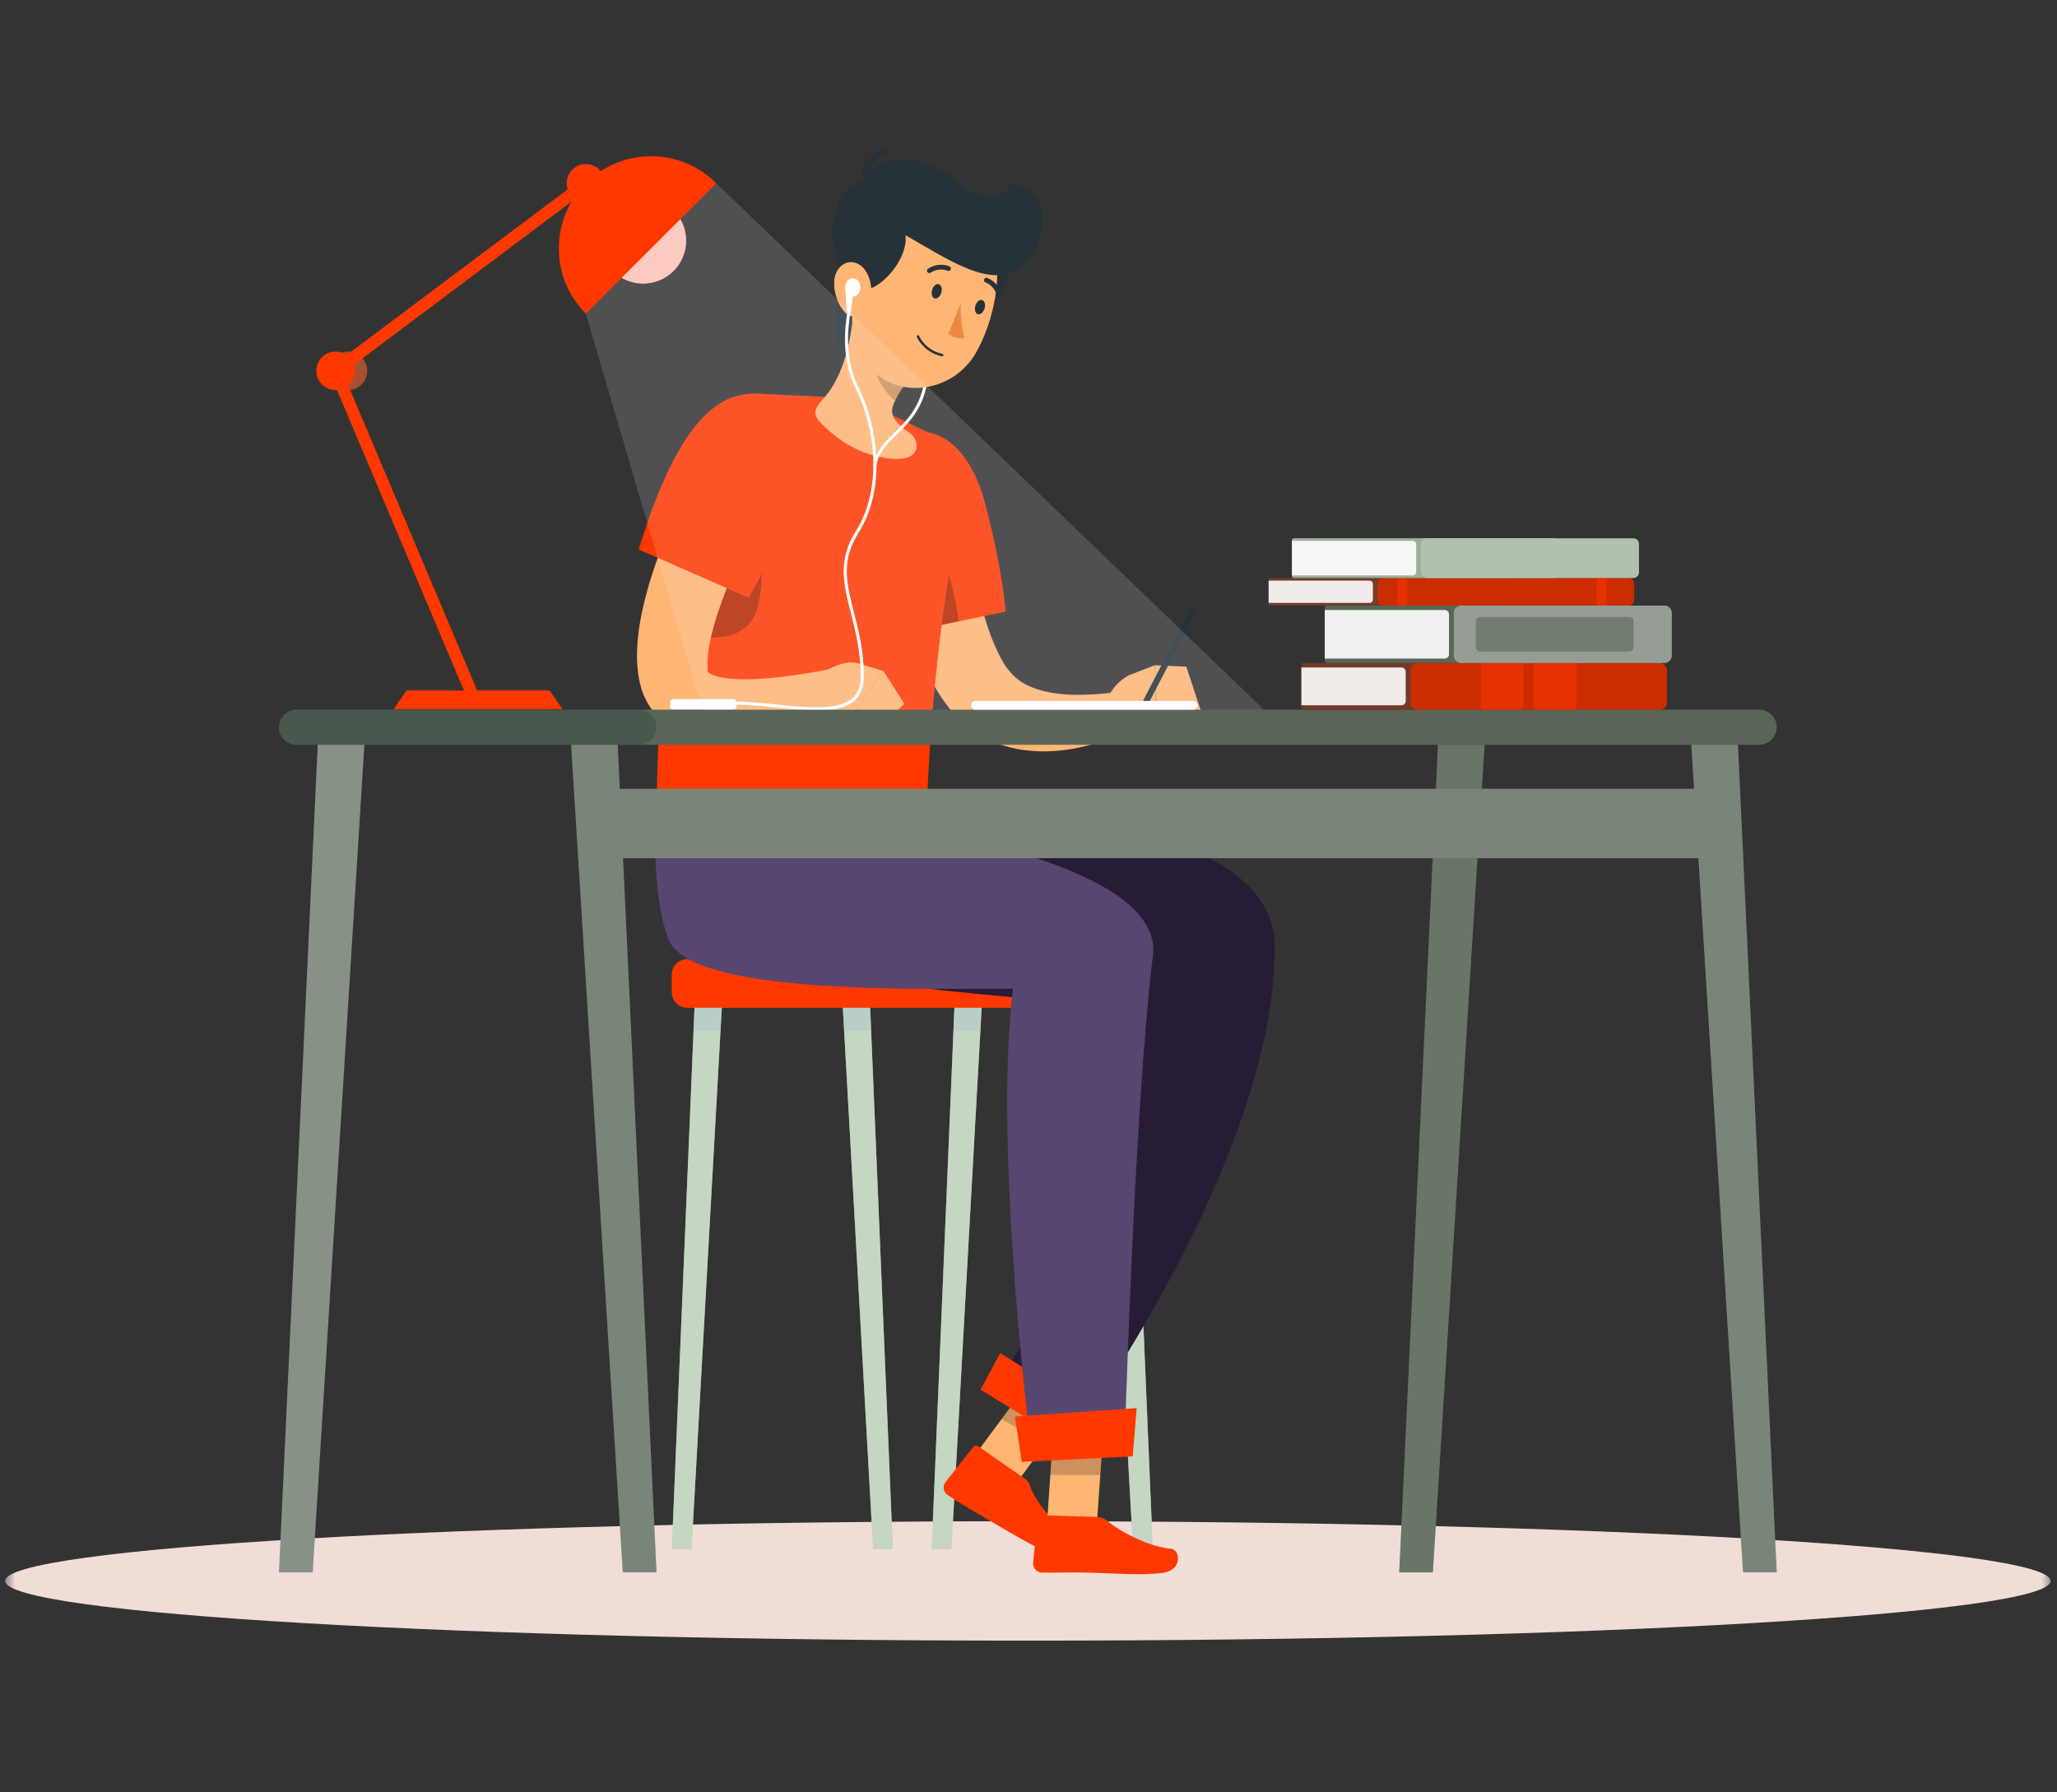 <svg width="202" height="176" viewBox="0 0 202 176" fill="none" xmlns="http://www.w3.org/2000/svg">
<rect x="0" y="0" width="202" height="176" fill="#333333" stroke="none"/>
<mask id="mask0" mask-type="alpha" maskUnits="userSpaceOnUse" x="0" y="0" width="202" height="176">
<rect x="0.5" y="0.556" width="201" height="175" fill="#C4C4C4"/>
</mask>
<g mask="url(#mask0)">
<path d="M100.936 161.118C45.467 161.118 0.501 158.493 0.501 155.254C0.501 152.016 45.467 149.391 100.936 149.391C156.405 149.391 201.371 152.016 201.371 155.254C201.371 158.493 156.405 161.118 100.936 161.118Z" fill="#F1DDD7"/>
<path d="M67.483 98.969H111.689C112.523 98.969 113.207 98.286 113.207 97.452V95.711C113.207 94.877 112.523 94.193 111.689 94.193H67.483C66.649 94.193 65.965 94.877 65.965 95.711V97.452C65.971 98.286 66.649 98.969 67.483 98.969Z" fill="#FF3800"/>
<path d="M67.909 152.148H65.972L68.2 98.97H70.883L67.909 152.148Z" fill="#C5D6C2"/>
<path opacity="0.6" d="M67.909 152.148H65.972L68.2 98.97H70.883L67.909 152.148Z" fill="#C5D6C2"/>
<path d="M85.742 152.148H87.68L85.452 98.97H82.769L85.742 152.148Z" fill="#C5D6C2"/>
<path opacity="0.6" d="M85.742 152.148H87.68L85.452 98.97H82.769L85.742 152.148Z" fill="#C5D6C2"/>
<path d="M93.429 152.148H91.492L93.724 98.97H96.402L93.429 152.148Z" fill="#C5D6C2"/>
<path opacity="0.6" d="M93.429 152.148H91.492L93.724 98.97H96.402L93.429 152.148Z" fill="#C5D6C2"/>
<path d="M111.27 152.148H113.207L110.974 98.97H108.296L111.27 152.148Z" fill="#C5D6C2"/>
<path opacity="0.6" d="M111.27 152.148H113.207L110.974 98.97H108.296L111.27 152.148Z" fill="#C5D6C2"/>
<g opacity="0.3">
<path opacity="0.3" d="M68.2 98.964H70.883L70.758 101.228H68.106L68.2 98.964Z" fill="#407BFF"/>
<path opacity="0.3" d="M85.547 101.228H82.9L82.77 98.964H85.454L85.547 101.228Z" fill="#407BFF"/>
<path opacity="0.3" d="M96.406 98.964L96.282 101.228H93.63L93.728 98.964H96.406Z" fill="#407BFF"/>
<path opacity="0.3" d="M111.074 101.228H108.417L108.293 98.964H110.976L111.074 101.228Z" fill="#407BFF"/>
</g>
<path d="M94.676 144.331L99.059 146.662L105.969 137.333L101.581 135.002L94.676 144.331Z" fill="#FFB573"/>
<path d="M100.645 145.222L96.066 142.041C95.9 141.927 95.693 141.953 95.568 142.108L92.828 145.574C92.543 145.931 92.647 146.532 93.035 146.796C94.646 147.879 95.377 148.252 97.485 149.505C98.78 150.277 101.893 152.101 103.799 152.929C105.669 153.743 106.477 151.847 105.742 151.324C104.001 150.086 101.691 147.661 101.168 145.957C101.075 145.652 100.888 145.393 100.645 145.222Z" fill="#FF3800"/>
<path opacity="0.2" d="M101.577 135.007L105.965 137.338L102.639 141.829L98.35 139.363L101.577 135.007Z" fill="black"/>
<path d="M90.995 79.746C90.995 79.746 125.048 78.684 125.167 92.914C125.333 113.365 105.923 140.218 105.923 140.218L98.366 135.167C98.366 135.167 111.668 115.644 111.782 99.679C101.743 96.846 78.122 98.622 75.05 90.303C72.538 83.497 73.854 79.741 73.854 79.741H90.995V79.746Z" fill="#261C35"/>
<path d="M96.285 136.473L105.319 142.005L108.152 139.13L98.228 132.878L96.285 136.473Z" fill="#FF3800"/>
<path d="M102.783 150.049L107.704 149.816L108.512 138.197L103.591 138.43L102.783 150.049Z" fill="#FFB573"/>
<path d="M107.817 148.977L102.243 148.801C102.041 148.796 101.881 148.93 101.865 149.127L101.456 153.525C101.415 153.981 101.829 154.426 102.295 154.437C104.238 154.463 105.165 154.38 107.615 154.457C109.122 154.504 112.091 154.727 114.152 154.468C116.172 154.214 115.903 152.173 115.002 152.095C112.873 151.919 110.019 150.448 108.656 149.303C108.418 149.101 108.112 148.987 107.817 148.977Z" fill="#FF3800"/>
<path opacity="0.2" d="M103.586 138.43L108.512 138.197L108.051 144.843L103.14 144.838L103.586 138.43Z" fill="black"/>
<path d="M78.882 79.746C78.882 79.746 114.515 83.113 113.215 93.841C111.345 109.308 110.418 142.647 110.418 142.647L101.338 143.004C101.338 143.004 97.489 112.934 99.478 97.094C90.257 97.094 67.683 97.757 65.627 92.204C63.808 87.293 64.456 79.746 64.456 79.746H78.882Z" fill="#564670"/>
<path d="M100.333 143.564L111.231 143.025L111.625 138.28L99.67 139.104L100.333 143.564Z" fill="#FF3800"/>
<path d="M86.79 48.324C86.857 49.194 86.924 49.951 87.023 50.748C87.116 51.536 87.225 52.323 87.349 53.105C87.593 54.675 87.898 56.239 88.261 57.803C89.017 60.937 89.944 64.066 91.68 67.242C92.135 68.039 92.633 68.827 93.275 69.619C93.907 70.396 94.736 71.22 95.627 71.81C97.429 73.033 99.486 73.613 101.366 73.748C103.262 73.893 105.034 73.659 106.691 73.245C107.52 73.038 108.328 72.779 109.105 72.473C109.499 72.323 109.882 72.152 110.26 71.976C110.654 71.8 110.991 71.613 111.426 71.38L110.063 67.915L109.074 68.039L108.038 68.143C107.344 68.2 106.66 68.231 105.992 68.236C104.65 68.241 103.366 68.106 102.257 67.806C101.143 67.501 100.253 67.034 99.621 66.433C99.294 66.123 99.056 65.848 98.761 65.428C98.476 65.019 98.206 64.496 97.942 63.957C97.419 62.854 96.968 61.595 96.595 60.274C96.202 58.959 95.886 57.586 95.601 56.193C95.311 54.799 95.073 53.38 94.85 51.95L94.544 49.806C94.456 49.101 94.353 48.35 94.285 47.713L86.79 48.324Z" fill="#FFB573"/>
<path d="M86.757 44.102C90.399 40.58 94.89 42.662 96.682 49.251C98.474 55.845 98.754 60.062 98.754 60.062L87.218 62.45C85.12 56.161 83.027 47.708 86.757 44.102Z" fill="#FF3800"/>
<path opacity="0.3" d="M90.469 51.302C89.646 50.556 87.304 53.882 85.875 58C86.279 59.539 86.74 61.051 87.211 62.455L94.152 61.02C93.598 56.918 92.319 52.97 90.469 51.302Z" fill="black"/>
<path d="M110.848 66.315L113.417 65.325L113.531 70.821C113.531 70.821 109.18 72.701 108.294 70.541L108.605 69.169C108.869 67.993 109.703 66.941 110.848 66.315Z" fill="#FFB573"/>
<path d="M116.495 65.47L118.023 70.08L113.532 70.821L113.418 65.325L116.495 65.47Z" fill="#FFB573"/>
<path d="M112.579 69.126C112.688 69.126 112.792 69.07 112.843 68.966L117.469 60.061C117.547 59.916 117.49 59.735 117.34 59.657C117.195 59.585 117.013 59.637 116.936 59.787L112.31 68.691C112.232 68.836 112.289 69.018 112.439 69.095C112.486 69.116 112.533 69.126 112.579 69.126Z" fill="#263238"/>
<path d="M87.188 40.575L81.661 39L74.549 38.664C72.332 38.56 70.327 39.953 69.633 42.062C68.276 46.195 67.033 52.178 66.121 57.343C65.1 63.134 64.572 71.836 64.458 79.746H90.995C91.601 63.248 93.699 53.494 94.632 48.096C95.005 45.921 93.891 43.766 91.897 42.818L87.188 40.575Z" fill="#FF3800"/>
<path opacity="0.3" d="M66.12 57.342C66.835 53.276 67.757 48.702 68.782 44.92C73.512 44.123 75.806 54.493 74.397 59.637C72.994 64.781 65.503 61.662 65.503 61.662C65.685 60.103 65.892 58.648 66.12 57.342Z" fill="black"/>
<path d="M82.598 28.226C81.458 31.023 82.147 36.151 84.39 34.701C86.638 33.25 83.292 26.521 82.598 28.226Z" fill="#263238"/>
<path d="M83.861 30.013L86.01 33.292L88.937 37.762C88.735 37.866 88.289 38.57 88.03 39.083C87.497 40.16 87.057 40.963 89.315 42.507C89.797 42.838 90.102 43.413 89.994 43.988C89.859 44.688 89.165 45.366 86.725 44.936C83.897 44.439 82.006 42.942 80.602 41.538C79.789 40.725 79.975 40.114 80.758 39.269C82.975 36.892 83.638 33.084 83.861 30.013Z" fill="#FFB573"/>
<path opacity="0.2" d="M88.214 36.664L86.421 33.478C86.385 33.556 86.344 33.65 86.297 33.743C86.157 34.085 86.017 34.509 85.914 34.965C85.582 36.379 86.68 38.4 87.892 39.363C87.939 39.27 87.986 39.182 88.032 39.089C88.26 38.622 88.644 38.016 88.861 37.819C88.887 37.794 88.908 37.778 88.934 37.762L88.214 36.664Z" fill="black"/>
<path d="M98.972 26.149C99.64 27.656 97.268 31.924 94.559 30.2C91.855 28.475 97.791 23.481 98.972 26.149Z" fill="#263238"/>
<path d="M85.908 45.858C85.981 45.858 86.043 45.806 86.059 45.734C86.261 44.454 87.084 43.641 88.043 42.698C89.244 41.517 90.607 40.181 91.052 37.57C91.068 37.487 91.011 37.409 90.928 37.399C90.84 37.383 90.767 37.441 90.757 37.523C90.327 40.041 89.001 41.341 87.83 42.491C86.877 43.429 85.976 44.314 85.758 45.692C85.748 45.775 85.8 45.848 85.882 45.863C85.893 45.858 85.903 45.858 85.908 45.858Z" fill="white"/>
<path d="M84.811 24.631C83.795 29.324 82.967 32.023 84.64 35.006C87.162 39.497 93.487 38.886 95.886 34.566C98.051 30.681 99.341 23.657 95.316 20.627C91.353 17.648 85.826 19.938 84.811 24.631Z" fill="#FFB573"/>
<path d="M83.417 27.852C85.034 30.147 89.271 25.93 88.924 23.102C93.13 25.495 97.699 28.697 100.47 25.998C103.671 22.89 102.791 18.435 99.045 18.036C99.709 19.331 95.953 19.906 93.933 17.901C90.54 14.545 85.179 15.249 85.282 17.969C82.692 16.948 79.869 22.812 83.417 27.852Z" fill="#263238"/>
<path d="M85.774 18.736C84.774 17.99 85.442 15.338 87.758 14.556C85.551 14.841 83.267 16.483 85.774 18.736Z" fill="#263238"/>
<path d="M81.919 27.645C81.867 28.811 82.307 29.899 82.898 30.603C83.789 31.66 85.166 30.816 85.483 29.495C85.767 28.303 85.4 26.47 84.229 25.9C83.084 25.34 81.981 26.309 81.919 27.645Z" fill="#FFB573"/>
<path d="M91.545 28.438C91.42 28.816 91.519 29.2 91.762 29.293C92.006 29.381 92.306 29.148 92.43 28.77C92.555 28.392 92.456 28.008 92.213 27.915C91.969 27.822 91.669 28.055 91.545 28.438Z" fill="#263238"/>
<path d="M95.791 29.992C95.666 30.37 95.765 30.753 96.008 30.847C96.252 30.935 96.552 30.702 96.677 30.323C96.801 29.945 96.703 29.562 96.459 29.469C96.216 29.381 95.915 29.614 95.791 29.992Z" fill="#263238"/>
<path d="M94.337 29.795C94.337 29.795 94.306 31.934 94.731 33.162C93.969 33.437 93.13 32.784 93.13 32.784L94.337 29.795Z" fill="#ED893E"/>
<path d="M92.06 34.867C90.568 34.349 90.06 33.132 90.034 33.08C90.008 33.017 90.04 32.95 90.097 32.924C90.159 32.898 90.226 32.929 90.252 32.986C90.257 33.002 90.837 34.385 92.557 34.758C92.619 34.773 92.661 34.836 92.645 34.898C92.63 34.96 92.567 35.002 92.505 34.986C92.35 34.96 92.2 34.919 92.06 34.867Z" fill="#263238"/>
<path d="M91.157 26.791C91.121 26.77 91.095 26.744 91.069 26.713C90.996 26.604 91.032 26.459 91.141 26.387C92.224 25.692 93.213 26.148 93.255 26.169C93.369 26.21 93.42 26.366 93.363 26.48C93.306 26.599 93.167 26.645 93.053 26.588C93.011 26.568 92.245 26.231 91.395 26.775C91.317 26.832 91.229 26.832 91.157 26.791Z" fill="#263238"/>
<path d="M96.63 27.537C96.625 27.501 96.63 27.459 96.645 27.423C96.697 27.304 96.832 27.247 96.951 27.294C98.137 27.786 98.324 28.858 98.334 28.905C98.365 29.024 98.267 29.153 98.142 29.174C98.013 29.195 97.894 29.107 97.873 28.982C97.863 28.936 97.707 28.117 96.775 27.729C96.692 27.692 96.64 27.62 96.63 27.537Z" fill="#263238"/>
<path d="M70.542 42.217C70.045 43.056 69.61 43.807 69.18 44.615C68.75 45.413 68.335 46.211 67.931 47.019C67.113 48.63 66.367 50.287 65.662 51.976C64.974 53.675 64.326 55.405 63.782 57.218C63.254 59.041 62.788 60.922 62.606 63.046C62.529 64.113 62.508 65.242 62.725 66.516C62.824 67.107 63.026 67.936 63.414 68.697C63.787 69.464 64.352 70.189 64.994 70.738C65.636 71.297 66.336 71.681 66.994 71.95C67.657 72.219 68.294 72.38 68.9 72.484C70.107 72.691 71.195 72.654 72.22 72.572C73.246 72.489 74.215 72.318 75.152 72.095C76.09 71.883 76.996 71.624 77.877 71.328C79.654 70.738 81.306 70.049 82.984 69.168L81.669 65.682C78.447 66.293 74.986 66.858 72.086 66.682C71.371 66.641 70.708 66.516 70.21 66.361C69.708 66.205 69.428 65.972 69.449 65.9C69.454 65.858 69.48 65.874 69.496 65.848C69.511 65.822 69.511 65.791 69.485 65.522C69.449 65.071 69.48 64.449 69.589 63.781C69.791 62.44 70.216 60.932 70.744 59.446C71.272 57.948 71.889 56.425 72.573 54.923C73.236 53.411 73.976 51.914 74.717 50.411C75.09 49.66 75.478 48.92 75.872 48.179L77.043 46.009L70.542 42.217Z" fill="#FFB573"/>
<path d="M72.973 38.741C77.982 37.979 80.437 42.273 78.085 48.686C75.728 55.099 73.516 58.699 73.516 58.699L62.727 53.965C64.653 47.624 67.844 39.523 72.973 38.741Z" fill="#FF3800"/>
<path d="M84.442 65.2L86.758 65.894L83.479 70.551C83.479 70.551 78.615 68.81 79.615 66.697L80.837 66.003C81.878 65.402 83.204 64.775 84.442 65.2Z" fill="#FFB573"/>
<path d="M88.797 69.106L86.481 71.416L83.472 70.551L86.751 65.894L88.797 69.106Z" fill="#FFB573"/>
<path d="M83.75 29.127C83.338 29.127 83.004 28.723 83.004 28.226C83.004 27.728 83.338 27.324 83.75 27.324C84.162 27.324 84.496 27.728 84.496 28.226C84.496 28.723 84.162 29.127 83.75 29.127Z" fill="white"/>
<path d="M83.134 30.608L83.564 30.593L83.828 28.515L83.01 28.334L83.134 30.608Z" fill="white"/>
<path d="M80.16 69.764C81.729 69.764 83.092 69.536 83.931 68.78C84.532 68.241 84.832 67.454 84.832 66.444C84.832 63.947 84.314 61.927 83.858 60.14C83.133 57.317 82.563 55.089 84.299 52.339C87.054 47.972 86.231 41.865 84.304 38.037C82.827 35.105 83.33 31.867 83.516 30.645C83.542 30.484 83.558 30.365 83.568 30.282C83.579 30.199 83.516 30.127 83.433 30.116C83.356 30.111 83.278 30.168 83.268 30.251C83.263 30.329 83.242 30.448 83.216 30.598C83.024 31.847 82.511 35.157 84.029 38.171C85.92 41.927 86.728 47.91 84.034 52.178C82.237 55.032 82.848 57.431 83.558 60.207C84.008 61.974 84.521 63.978 84.521 66.439C84.521 67.371 84.257 68.065 83.718 68.552C82.325 69.811 79.232 69.49 76.249 69.184C74.912 69.044 73.534 68.904 72.317 68.904C72.234 68.904 72.167 68.972 72.167 69.055C72.167 69.138 72.234 69.205 72.317 69.205C73.519 69.205 74.892 69.345 76.218 69.484C77.564 69.624 78.927 69.764 80.16 69.764Z" fill="white"/>
<path d="M66.119 68.655H72.013C72.184 68.655 72.324 68.795 72.324 68.966V69.38C72.324 69.551 72.184 69.691 72.013 69.691H66.119C65.948 69.691 65.808 69.551 65.808 69.38V68.966C65.808 68.795 65.948 68.655 66.119 68.655Z" fill="white"/>
<path d="M29.121 73.141H172.752C173.7 73.141 174.477 72.364 174.477 71.416C174.477 70.468 173.7 69.691 172.752 69.691H29.121C28.173 69.691 27.396 70.468 27.396 71.416C27.396 72.37 28.173 73.141 29.121 73.141Z" fill="#596657"/>
<path opacity="0.3" d="M29.12 73.141H62.744C63.692 73.141 64.469 72.364 64.469 71.416C64.469 70.468 63.692 69.691 62.744 69.691H29.12C28.172 69.691 27.395 70.468 27.395 71.416C27.395 72.37 28.172 73.141 29.12 73.141Z" fill="#263238"/>
<path d="M30.705 154.416H27.395L31.202 73.142H35.781L30.705 154.416Z" fill="#7A8579"/>
<path opacity="0.1" d="M30.705 154.416H27.395L31.202 73.142H35.781L30.705 154.416Z" fill="white"/>
<path d="M61.159 154.416H64.469L60.661 73.142H56.082L61.159 154.416Z" fill="#596657"/>
<path opacity="0.2" d="M61.159 154.416H64.469L60.661 73.142H56.082L61.159 154.416Z" fill="white"/>
<path d="M140.713 154.416H137.403L141.21 73.142H145.789L140.713 154.416Z" fill="#596657"/>
<path opacity="0.1" d="M140.713 154.416H137.403L141.21 73.142H145.789L140.713 154.416Z" fill="white"/>
<path d="M171.167 154.416H174.477L170.669 73.142H166.09L171.167 154.416Z" fill="#596657"/>
<path opacity="0.2" d="M171.167 154.416H174.477L170.669 73.142H166.09L171.167 154.416Z" fill="white"/>
<path d="M59.243 77.467H169.707V84.278H59.243V77.467Z" fill="#596657"/>
<path opacity="0.2" d="M59.243 77.467H169.707V84.278H59.243V77.467Z" fill="white"/>
<path d="M151.525 65.113C151.924 65.113 152.25 65.439 152.25 65.838V68.972C152.25 69.371 151.924 69.697 151.525 69.697H128.033C127.904 69.697 127.795 69.593 127.795 69.459V65.346C127.795 65.216 127.899 65.107 128.033 65.107H151.525V65.113Z" fill="#723A28"/>
<path opacity="0.9" d="M127.797 65.548H137.623C137.856 65.548 138.043 65.734 138.043 65.967V68.842C138.043 69.075 137.856 69.262 137.623 69.262H127.797V65.548Z" fill="white"/>
<path d="M139.244 65.112H162.974C163.373 65.112 163.699 65.439 163.699 65.838V68.971C163.699 69.37 163.373 69.697 162.974 69.697H139.244C138.846 69.697 138.519 69.37 138.519 68.971V65.838C138.519 65.433 138.84 65.112 139.244 65.112Z" fill="#FF3800"/>
<path opacity="0.2" d="M139.244 65.112H162.974C163.373 65.112 163.699 65.439 163.699 65.838V68.971C163.699 69.37 163.373 69.697 162.974 69.697H139.244C138.846 69.697 138.519 69.37 138.519 68.971V65.838C138.519 65.433 138.84 65.112 139.244 65.112Z" fill="black"/>
<path opacity="0.5" d="M150.915 65.112H154.509C154.675 65.112 154.805 65.247 154.805 65.408V69.401C154.805 69.567 154.67 69.697 154.509 69.697H150.915C150.749 69.697 150.619 69.562 150.619 69.401V65.408C150.619 65.242 150.749 65.112 150.915 65.112Z" fill="#FF3800"/>
<path opacity="0.5" d="M145.715 65.112H149.31C149.476 65.112 149.605 65.247 149.605 65.408V69.401C149.605 69.567 149.471 69.697 149.31 69.697H145.715C145.55 69.697 145.42 69.562 145.42 69.401V65.408C145.42 65.242 145.55 65.112 145.715 65.112Z" fill="#FF3800"/>
<path d="M155.775 59.466C156.174 59.466 156.5 59.792 156.5 60.191V64.382C156.5 64.781 156.174 65.107 155.775 65.107H130.325C130.196 65.107 130.087 65.004 130.087 64.869V59.699C130.087 59.57 130.191 59.461 130.325 59.461H155.775V59.466Z" fill="#596657"/>
<path opacity="0.9" d="M130.094 59.906H141.873C142.106 59.906 142.293 60.093 142.293 60.326V64.257C142.293 64.491 142.106 64.677 141.873 64.677H130.094V59.906Z" fill="white"/>
<path d="M143.493 59.467H163.447C163.846 59.467 164.172 59.793 164.172 60.192V64.383C164.172 64.781 163.846 65.108 163.447 65.108H143.493C143.094 65.108 142.768 64.781 142.768 64.383V60.192C142.768 59.793 143.089 59.467 143.493 59.467Z" fill="#7A8579"/>
<path opacity="0.2" d="M143.493 59.467H163.447C163.846 59.467 164.172 59.793 164.172 60.192V64.383C164.172 64.781 163.846 65.108 163.447 65.108H143.493C143.094 65.108 142.768 64.781 142.768 64.383V60.192C142.768 59.793 143.089 59.467 143.493 59.467Z" fill="white"/>
<path opacity="0.6" d="M145.365 60.585H159.978C160.221 60.585 160.418 60.782 160.418 61.025V63.548C160.418 63.791 160.221 63.988 159.978 63.988H145.365C145.121 63.988 144.925 63.791 144.925 63.548V61.025C144.925 60.787 145.121 60.585 145.365 60.585Z" fill="#596657"/>
<path d="M148.31 56.767C148.709 56.767 149.035 56.959 149.035 57.192V59.041C149.035 59.279 148.709 59.466 148.31 59.466H124.819C124.689 59.466 124.58 59.404 124.58 59.326V56.902C124.58 56.824 124.684 56.762 124.819 56.762H148.31V56.767Z" fill="#733C2B"/>
<path opacity="0.9" d="M124.579 57.02H134.499C134.675 57.02 134.82 57.166 134.82 57.342V58.885C134.82 59.061 134.675 59.206 134.499 59.206H124.579V57.02Z" fill="white"/>
<path d="M135.856 56.767H159.922C160.228 56.767 160.477 57.015 160.477 57.321V58.911C160.477 59.217 160.228 59.465 159.922 59.465H135.856C135.55 59.465 135.302 59.217 135.302 58.911V57.321C135.297 57.015 135.55 56.767 135.856 56.767Z" fill="#FF3800"/>
<path opacity="0.2" d="M135.856 56.767H159.922C160.228 56.767 160.477 57.015 160.477 57.321V58.911C160.477 59.217 160.228 59.465 159.922 59.465H135.856C135.55 59.465 135.302 59.217 135.302 58.911V57.321C135.297 57.015 135.55 56.767 135.856 56.767Z" fill="black"/>
<path opacity="0.5" d="M156.898 56.767H157.649C157.711 56.767 157.758 56.813 157.758 56.875V59.362C157.758 59.424 157.711 59.471 157.649 59.471H156.898C156.836 59.471 156.789 59.424 156.789 59.362V56.875C156.789 56.813 156.836 56.767 156.898 56.767Z" fill="#FF3800"/>
<path opacity="0.5" d="M137.359 56.767H138.094C138.157 56.767 138.203 56.813 138.203 56.875V59.362C138.203 59.424 138.157 59.471 138.094 59.471H137.359C137.297 59.471 137.25 59.424 137.25 59.362V56.875C137.25 56.813 137.297 56.767 137.359 56.767Z" fill="#FF3800"/>
<path d="M152.556 52.862C152.955 52.862 153.281 53.053 153.281 53.286V56.337C153.281 56.576 152.955 56.762 152.556 56.762H127.107C126.977 56.762 126.868 56.7 126.868 56.622V52.996C126.868 52.919 126.972 52.856 127.107 52.856H152.556V52.862Z" fill="#9BB099"/>
<path opacity="0.9" d="M126.871 53.115H138.749C138.925 53.115 139.07 53.26 139.07 53.436V56.187C139.07 56.363 138.925 56.508 138.749 56.508H126.871V53.115Z" fill="white"/>
<path d="M140.105 52.862H160.395C160.701 52.862 160.949 53.111 160.949 53.417V56.209C160.949 56.514 160.701 56.763 160.395 56.763H140.105C139.799 56.763 139.551 56.514 139.551 56.209V53.417C139.551 53.111 139.799 52.862 140.105 52.862Z" fill="#C5D6C2"/>
<path opacity="0.1" d="M140.105 52.862H160.395C160.701 52.862 160.949 53.111 160.949 53.417V56.209C160.949 56.514 160.701 56.763 160.395 56.763H140.105C139.799 56.763 139.551 56.514 139.551 56.209V53.417C139.551 53.111 139.799 52.862 140.105 52.862Z" fill="black"/>
<path d="M95.798 68.832H117.176C117.414 68.832 117.605 69.024 117.605 69.262C117.605 69.5 117.414 69.692 117.176 69.692H95.798C95.559 69.692 95.368 69.5 95.368 69.262C95.368 69.024 95.559 68.832 95.798 68.832Z" fill="white"/>
<path d="M53.973 67.806H39.925L38.656 69.645H55.242L53.973 67.806Z" fill="#FF3800"/>
<path d="M32.277 36.421C32.277 37.462 33.121 38.312 34.168 38.312C35.209 38.312 36.059 37.467 36.059 36.421C36.059 35.38 35.214 34.53 34.168 34.53C33.121 34.53 32.277 35.38 32.277 36.421Z" fill="#A95033"/>
<path d="M46.481 69.049C46.559 69.049 46.636 69.034 46.714 69.002C47.02 68.873 47.159 68.526 47.03 68.22L33.495 36.192C33.365 35.887 33.018 35.747 32.712 35.876C32.407 36.006 32.267 36.353 32.396 36.658L45.932 68.686C46.03 68.909 46.248 69.049 46.481 69.049Z" fill="#FF3800"/>
<path d="M32.953 37.021C33.077 37.021 33.201 36.985 33.31 36.902L57.894 18.477C58.159 18.28 58.21 17.907 58.014 17.643C57.817 17.378 57.444 17.327 57.18 17.523L32.595 35.949C32.331 36.146 32.279 36.519 32.476 36.783C32.59 36.938 32.771 37.021 32.953 37.021Z" fill="#FF3800"/>
<path d="M31.062 36.421C31.062 37.462 31.907 38.312 32.953 38.312C33.999 38.312 34.844 37.467 34.844 36.421C34.844 35.38 33.999 34.53 32.953 34.53C31.907 34.53 31.062 35.38 31.062 36.421Z" fill="#FF3800"/>
<path d="M57.532 19.88C56.491 19.88 55.647 19.036 55.647 17.995C55.647 16.953 56.491 16.109 57.532 16.109C58.574 16.109 59.418 16.953 59.418 17.995C59.418 19.036 58.574 19.88 57.532 19.88Z" fill="#FF3800"/>
<path d="M60.171 26.615C61.818 28.262 64.496 28.262 66.144 26.615C67.791 24.968 67.791 22.29 66.144 20.643C64.496 18.995 61.818 18.995 60.171 20.643C58.524 22.29 58.524 24.963 60.171 26.615Z" fill="#FF3800"/>
<path opacity="0.7" d="M60.171 26.615C61.818 28.262 64.496 28.262 66.144 26.615C67.791 24.968 67.791 22.29 66.144 20.643C64.496 18.995 61.818 18.995 60.171 20.643C58.524 22.29 58.524 24.963 60.171 26.615Z" fill="white"/>
<path d="M57.531 17.995C61.069 14.457 66.803 14.457 70.336 17.995L57.531 30.8C53.993 27.267 53.993 21.533 57.531 17.995Z" fill="#FF3800"/>
<g opacity="0.2">
<path opacity="0.2" d="M70.337 17.995L124.121 69.692H68.949L57.532 30.805L70.337 17.995Z" fill="#407BFF"/>
<path opacity="0.7" d="M70.337 17.995L124.121 69.692H68.949L57.532 30.805L70.337 17.995Z" fill="white"/>
</g>
</g>
</svg>

